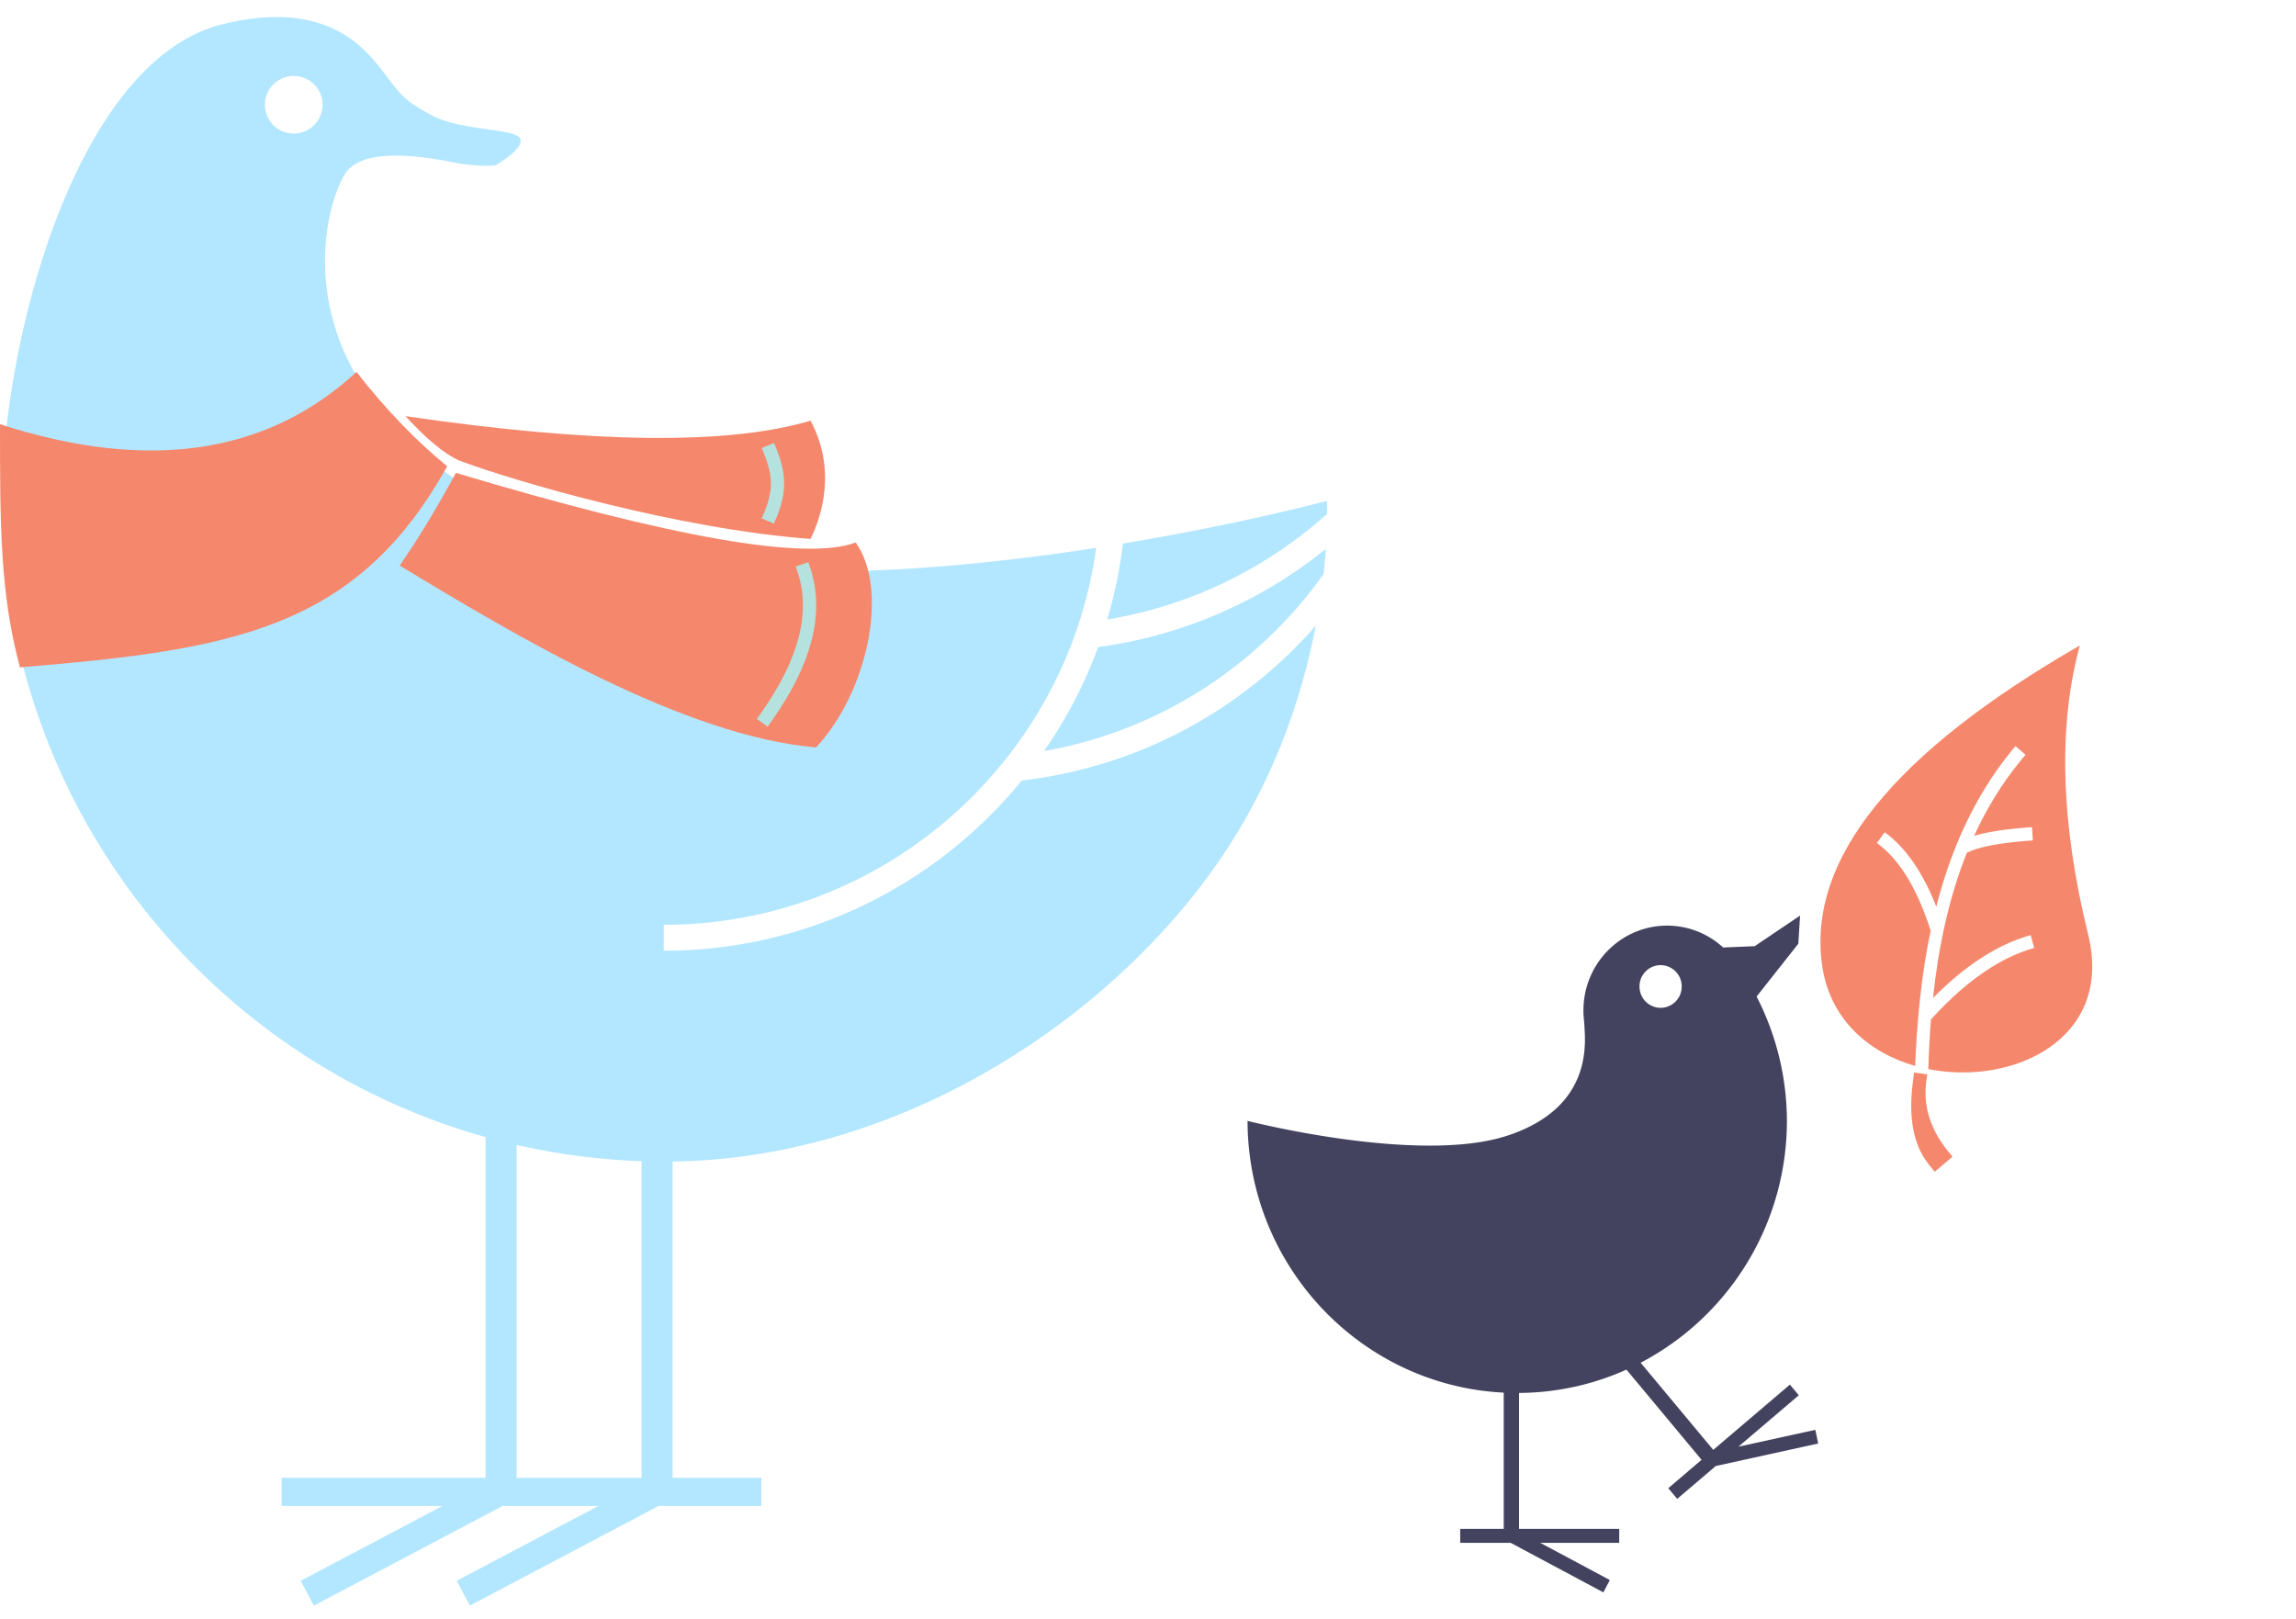 <svg width="173" height="122" xmlns="http://www.w3.org/2000/svg"><g fill="none" fill-rule="evenodd"><path d="M48.339 111.36h-9.41V86.277a49.677 49.677 0 009.41 1.22v23.865zM22.133 10.065a2.172 2.172 0 01-2.17-2.17c0-1.197.973-2.17 2.17-2.17s2.17.973 2.17 2.17a2.17 2.17 0 01-2.17 2.17zm-9.936-4.708c.032-.057.066-.11.092-.167l.018.04c-.038.041-.072.084-.11.127zm64.794 53.461c-6.398 7.822-16.12 12.824-26.98 12.824v-1.953c16.606 0 30.387-12.39 32.586-28.406-13.594 2.107-32.024 3.397-43.309-2.244-19.793-9.894-14.507-24.602-13.1-26.193 1.408-1.59 5.079-1.19 7.957-.613 1.87.376 3.183.228 3.183.228s2.327-1.327 1.837-2.062c-.489-.735-4.48-.542-6.622-1.705-2.141-1.163-2.245-1.427-3.601-3.191-1.356-1.765-4.228-5.64-12.182-3.673C5.621 4.584.174 25.944.146 37.742v.01C.2 60.59 15.604 79.812 36.586 85.684v25.677H21.218v2.121H33.33l-10.674 5.639.993 1.872 14.22-7.51h7.214L34.41 119.12l.993 1.872 14.22-7.51h7.74v-2.122h-6.68V87.524c17.77-.217 34.003-11.406 41.98-23.868 3.727-5.82 5.57-11.77 6.475-16.503-5.502 6.288-13.253 10.623-22.147 11.664zm1.672-2.22c8.753-1.538 16.196-6.495 21.067-13.335.075-.69.132-1.325.172-1.904a34.654 34.654 0 01-17.155 7.401 34.814 34.814 0 01-4.084 7.839zM99.98 37.765v-.022s-6.41 1.727-15.37 3.217a34.663 34.663 0 01-1.183 5.723 32.694 32.694 0 0016.572-7.969c0-.613-.019-.95-.019-.95z" fill="#B3E7FF"/><path d="M26.86 28.027C20.116 34.256 11.162 35.57 0 31.967c.001 7.56 0 12.766 1.505 18.323 15.78-1.312 25.33-2.775 32.19-15.157-2.362-1.925-4.64-4.294-6.835-7.106zm7.491 7.607c16.376 4.9 26.418 6.647 30.126 5.244 2.547 3.577.882 11.312-2.988 15.446-9.93-.847-22.58-8.374-31.372-13.709 1.354-1.95 2.766-4.278 4.234-6.981z" fill="#F5886C"/><path d="M30.555 31.36c14.161 2.068 24.334 2.181 30.518.34 2.253 4.182.394 8.104 0 8.912-9.954-.742-22.31-4.335-26.514-5.924-1.118-.52-2.453-1.63-4.004-3.327z" fill="#F5886C"/><path d="M60.59 43c1.046 3.207.09 6.893-2.87 11.06" stroke="#B5E2DE" stroke-linecap="square" stroke-linejoin="round"/><path d="M58.046 34.034c.45 1.108.618 2.092.506 2.954a7.007 7.007 0 01-.506 1.816" stroke="#B5E2DE" stroke-linecap="square"/><path d="M125.124 72.727a1.6 1.6 0 011.59 1.61 1.6 1.6 0 01-1.59 1.608 1.6 1.6 0 01-1.59-1.608 1.6 1.6 0 011.59-1.61m-11.82 32.216v10.265h-3.28v1.052h3.802l6.986 3.733.487-.93-5.242-2.803h5.948v-1.052h-7.548v-10.243c2.88-.02 5.613-.644 8.093-1.758l5.661 6.797-2.508 2.139.67.805 2.512-2.139.396-.338 7.719-1.697-.218-1.03-5.796 1.271 4.55-3.876-.67-.802-5.775 4.917-5.47-6.565a20.574 20.574 0 0011.02-18.222v-.003a20.578 20.578 0 00-2.284-9.37l3.142-3.978.135-2.123-3.42 2.306-2.38.098a6.233 6.233 0 00-4.212-1.647c-3.484 0-6.313 2.86-6.313 6.384 0 .232.013.46.036.683l-.004.003c.043.305.046.62.065.933.268 4.615-2.697 6.815-5.89 7.843C106.825 87.75 94 84.464 94 84.464c.024 10.984 8.571 19.943 19.305 20.479" fill="#43435F"/><g fill="#F5886C"><path d="M156.712 48.637c-14.028 8.083-20.504 16.095-19.429 24.036.56 4.135 3.523 6.653 7.023 7.65.133-3.454.473-6.893 1.168-10.193l.008.026c-.976-3.069-2.263-5.221-3.844-6.468l-.217-.164.586-.81c1.583 1.146 2.875 3.018 3.889 5.609 1.095-4.28 2.858-8.275 5.629-11.695l.333-.402.764.645-.366.44c-1.43 1.744-2.583 3.648-3.507 5.67 1.03-.308 2.478-.521 4.356-.651l.07.997-.745.058c-2.035.179-3.439.47-4.188.86l-.02-.036c-1.383 3.427-2.165 7.157-2.575 10.996 2.333-2.36 4.673-3.908 7.024-4.637l.336-.099.266.964c-2.488.689-5.01 2.4-7.558 5.146l-.219.24c-.1 1.241-.164 2.49-.202 3.742 6.408 1.277 13.978-2.282 12.047-10.129-2.073-8.43-2.283-15.694-.629-21.795z"/><path d="M145.215 80.956l-.99-.135-.068.495c-.282 2.065-.288 4.518 1.098 6.334l.203.258.316.388 1.343-1.13-.315-.388c-1.298-1.597-1.854-3.27-1.687-5.046l.033-.28.067-.496z" fill-rule="nonzero"/></g></g></svg>